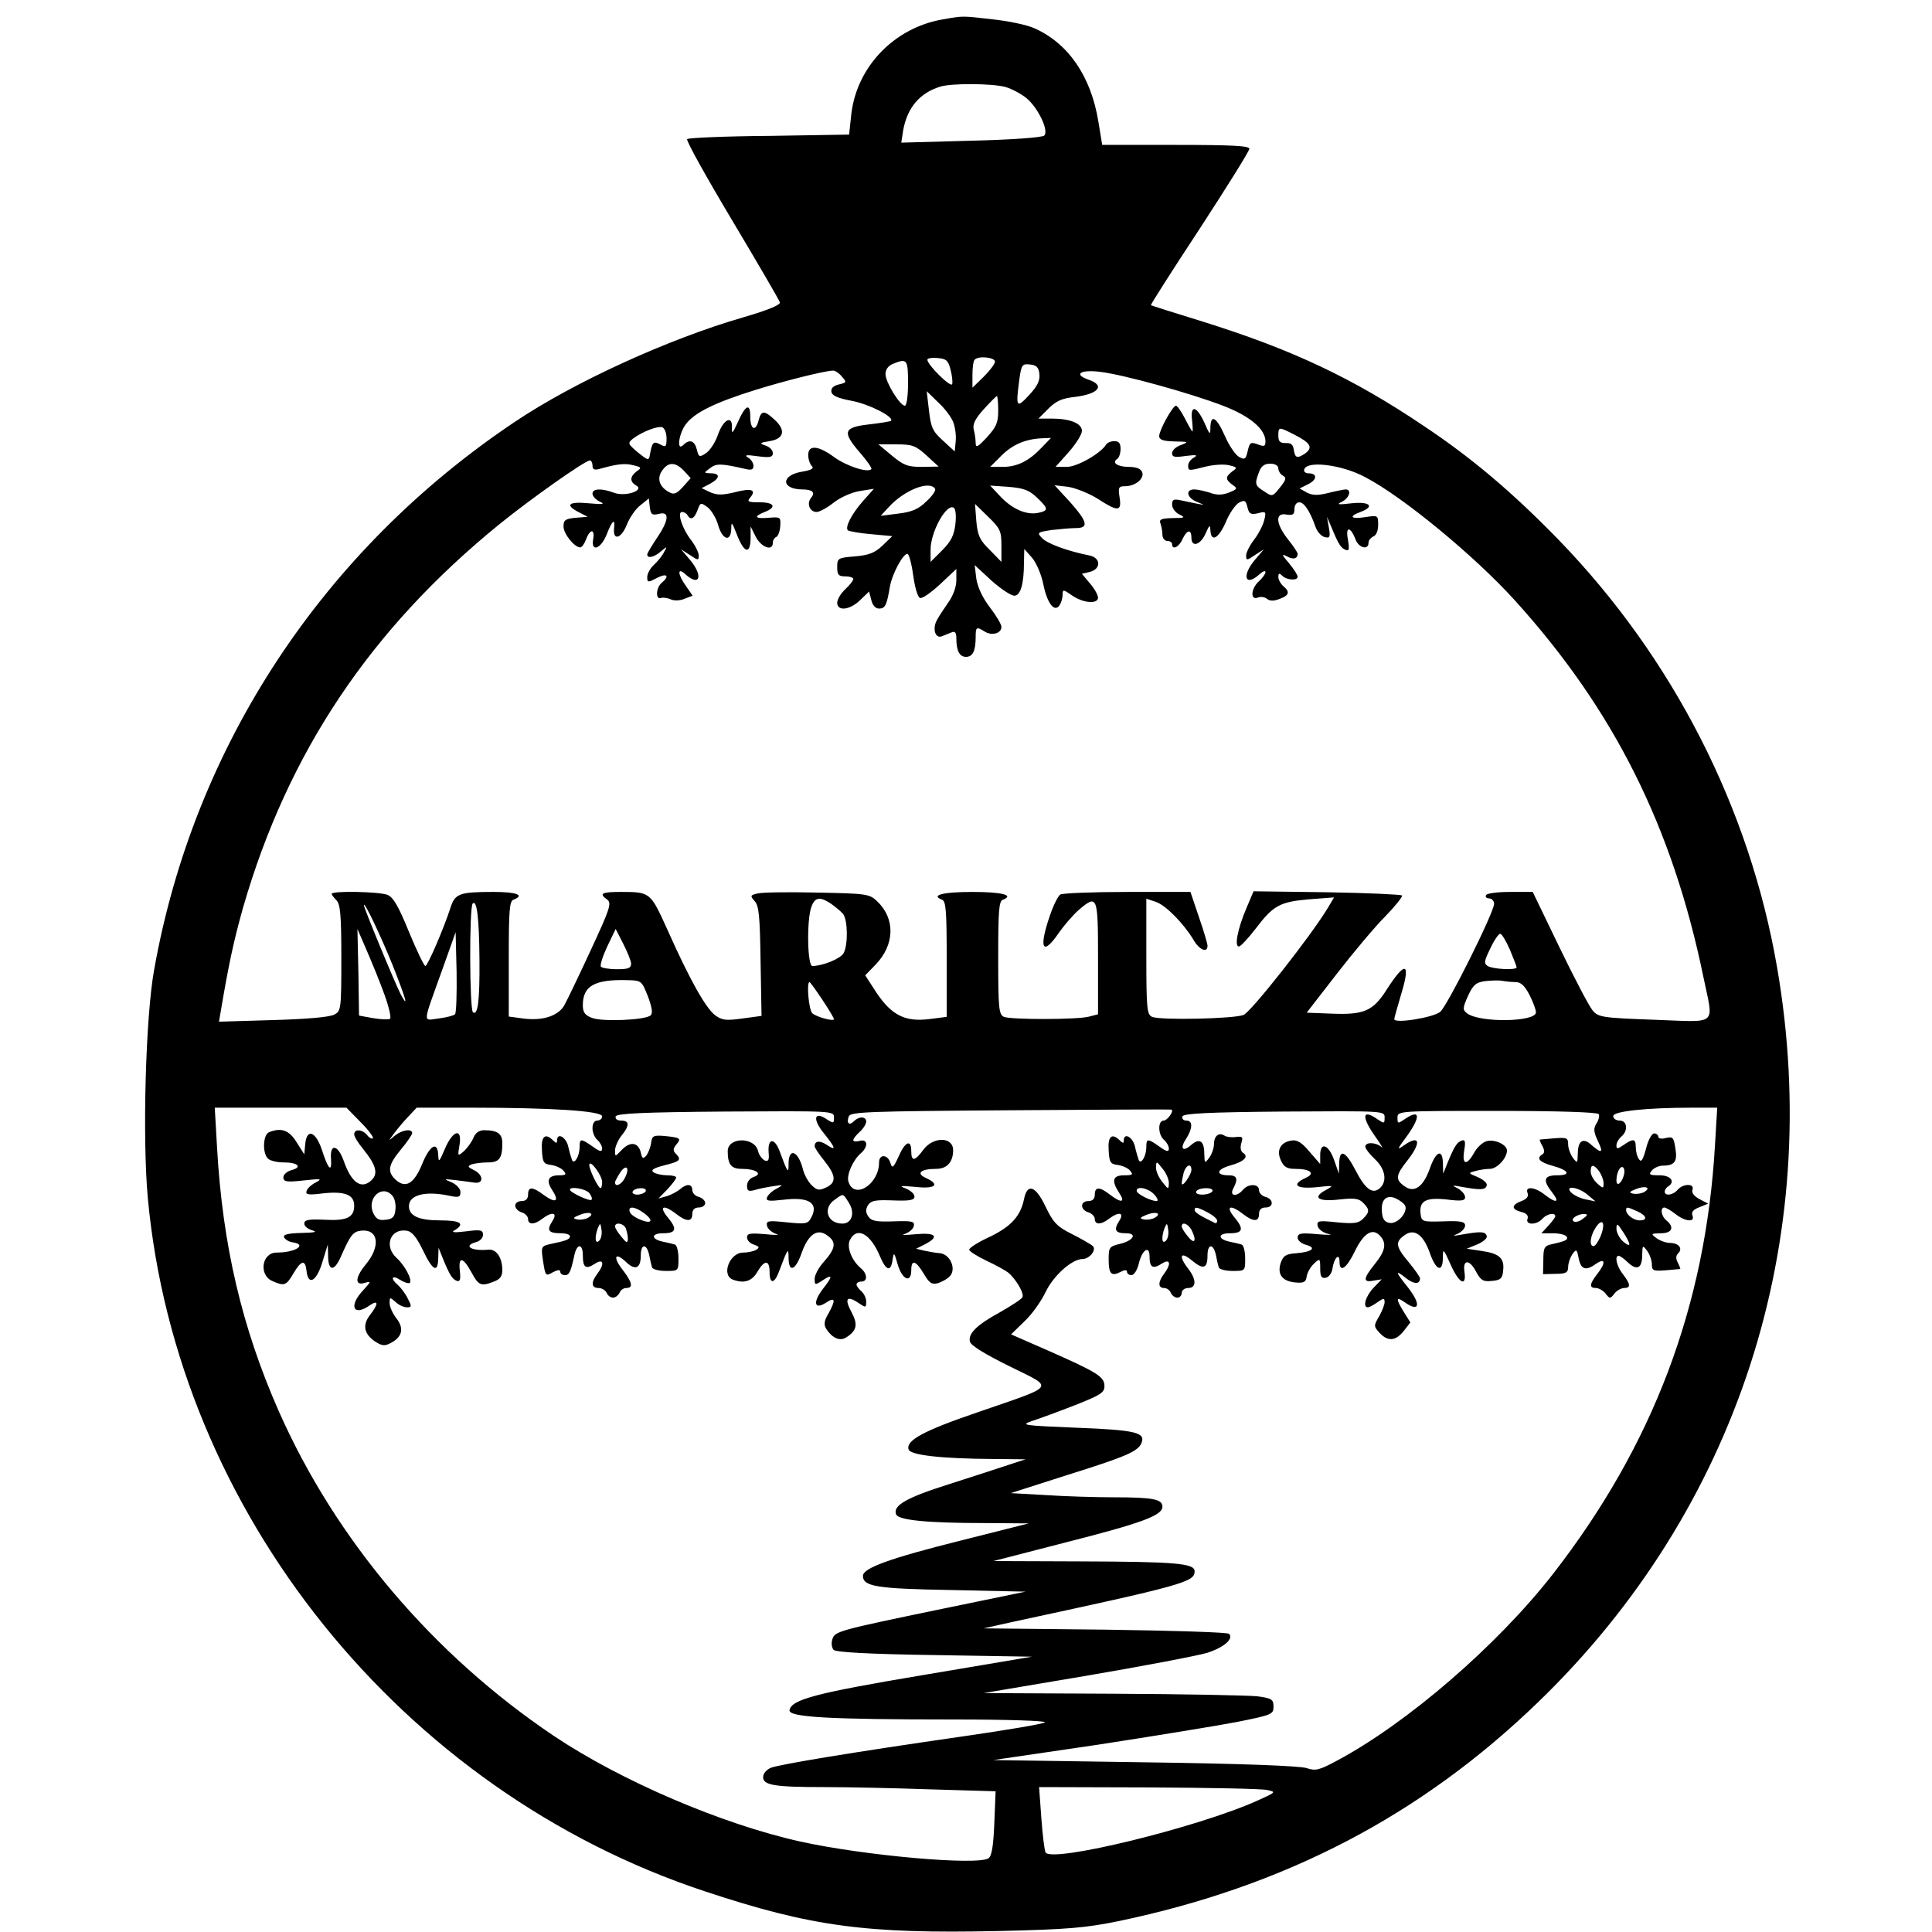 <?xml version="1.0" encoding="UTF-8" standalone="yes"?>
<svg version="1.0" xmlns="http://www.w3.org/2000/svg" width="450pt" height="450pt" viewBox="0 0 600 600" preserveAspectRatio="xMidYMid meet">
  <g transform="translate(0,600) scale(0.1,-0.1)" fill="#000000" stroke="none">
    <path d="M2929 5940 c-154 -26 -272 -151 -286 -302 l-6 -56 -247 -4 c-137 -1
-252 -6 -256 -10 -4 -4 59 -117 139 -251 80 -134 147 -249 149 -256 2 -8 -37
-24 -112 -46 -233 -67 -528 -202 -711 -325 -596 -399 -996 -1006 -1120 -1700
-27 -146 -37 -525 -20 -710 90 -974 787 -1842 1731 -2154 329 -109 499 -132
910 -123 219 5 272 10 375 31 516 108 938 328 1302 680 618 597 889 1431 742
2281 -85 495 -324 963 -679 1329 -142 146 -269 254 -421 355 -220 148 -408
236 -683 322 -88 27 -160 50 -162 51 -1 2 67 109 152 238 84 129 154 241 154
248 0 9 -52 12 -229 12 l-228 0 -12 73 c-23 140 -93 242 -198 289 -24 11 -83
23 -131 28 -96 11 -89 11 -153 0z m193 -210 c21 -6 50 -22 66 -35 36 -30 70
-101 55 -116 -6 -6 -101 -13 -227 -16 l-217 -6 6 39 c13 70 51 115 115 135 37
11 160 10 202 -1z m-170 -878 c5 -19 7 -39 5 -45 -4 -12 -77 60 -77 76 0 4 14
7 32 5 27 -2 33 -8 40 -36z m138 25 c0 -7 -16 -28 -35 -47 l-35 -34 0 40 c0
23 3 44 7 47 12 13 63 7 63 -6z m-270 -67 c0 -38 -4 -70 -10 -70 -15 0 -60 73
-60 98 0 14 8 26 23 32 44 18 47 14 47 -60z m408 28 c2 -20 -6 -37 -32 -65
-40 -43 -42 -39 -30 51 6 43 9 47 33 44 20 -2 27 -9 29 -30z m-614 -7 c16 -18
16 -19 -9 -25 -17 -4 -25 -12 -23 -23 2 -12 21 -20 64 -28 53 -10 132 -50 121
-62 -3 -2 -33 -7 -68 -11 -80 -9 -84 -23 -29 -87 23 -26 39 -50 36 -52 -11
-12 -76 9 -115 37 -50 37 -81 39 -81 7 0 -13 5 -28 11 -34 8 -8 -1 -13 -31
-18 -65 -11 -65 -54 1 -55 32 0 42 -9 28 -26 -15 -18 -4 -44 17 -44 9 0 33 13
53 29 20 16 56 32 81 36 l44 7 -33 -37 c-37 -42 -57 -82 -48 -92 4 -3 37 -9
73 -12 l65 -6 -30 -29 c-24 -23 -42 -30 -86 -34 -53 -4 -55 -6 -55 -33 0 -24
4 -29 25 -29 14 0 25 -4 25 -8 0 -5 -11 -19 -25 -32 -14 -13 -25 -32 -25 -42
0 -27 39 -23 71 8 l28 27 7 -27 c4 -16 13 -26 24 -26 19 0 24 10 34 70 7 38
40 100 54 100 5 0 13 -30 18 -67 5 -36 14 -68 21 -70 7 -3 35 17 63 43 l50 47
0 -35 c0 -21 -10 -48 -25 -69 -13 -19 -30 -44 -36 -56 -14 -27 -4 -57 16 -49
8 3 22 9 30 12 11 5 15 -1 15 -19 0 -38 10 -57 30 -57 21 0 30 19 30 61 0 32
2 34 29 17 22 -13 51 -5 51 15 0 8 -16 35 -36 61 -23 30 -38 63 -42 89 l-5 42
52 -48 c29 -26 61 -47 71 -47 19 0 30 35 30 104 l1 41 24 -27 c13 -15 29 -52
35 -82 12 -60 35 -90 51 -65 5 8 9 22 9 32 0 17 2 17 29 -2 34 -24 81 -28 81
-7 0 8 -11 28 -25 44 l-25 30 25 6 c35 9 34 44 -2 51 -70 14 -131 37 -147 54
-16 17 -15 18 30 25 26 3 60 6 75 6 41 0 37 19 -18 81 l-48 52 43 -5 c23 -4
64 -20 91 -37 63 -41 75 -40 68 4 -5 31 -3 35 17 35 32 0 61 24 53 44 -4 10
-18 16 -41 16 -35 0 -55 13 -36 25 5 3 10 17 10 31 0 17 -5 24 -19 24 -11 0
-23 -5 -26 -11 -18 -28 -90 -69 -122 -69 l-35 0 41 46 c23 26 41 55 41 66 0
23 -37 38 -93 38 l-42 0 31 31 c24 24 43 32 80 36 76 9 98 36 44 54 -48 17
-24 32 38 24 73 -9 279 -66 380 -105 84 -32 132 -73 132 -111 0 -15 -4 -17
-24 -9 -22 8 -25 6 -31 -20 -6 -26 -9 -29 -27 -19 -11 6 -31 35 -44 65 -26 59
-44 69 -45 27 0 -26 -2 -24 -19 15 -24 52 -44 56 -38 7 2 -19 3 -35 1 -35 -1
0 -12 18 -23 40 -11 22 -24 40 -28 40 -10 0 -52 -76 -52 -94 0 -12 12 -16 48
-17 43 -1 45 -1 20 -11 -16 -5 -28 -17 -28 -25 0 -13 8 -14 43 -9 32 4 38 3
25 -5 -10 -5 -18 -17 -18 -24 0 -18 0 -18 55 -4 25 6 57 8 72 4 26 -6 26 -8
10 -19 -22 -17 -22 -25 1 -42 16 -11 15 -13 -12 -24 -21 -8 -38 -8 -59 0 -17
5 -38 10 -48 10 -29 0 -23 -27 9 -39 29 -12 31 -12 -50 5 -23 5 -28 3 -28 -13
0 -11 10 -25 23 -31 19 -9 17 -11 -22 -11 -35 -1 -42 -4 -37 -17 3 -9 6 -24 6
-35 0 -10 7 -19 15 -19 8 0 15 -4 15 -10 0 -19 21 -10 32 15 14 30 28 33 28 5
0 -31 28 -23 44 13 12 27 14 29 15 10 2 -39 26 -25 48 26 11 27 30 54 41 60
17 9 21 7 26 -14 5 -21 10 -24 33 -19 24 7 26 5 19 -22 -4 -16 -18 -43 -32
-61 -13 -17 -24 -39 -24 -48 0 -16 2 -16 27 1 l28 18 -28 -33 c-42 -50 -30
-85 15 -44 10 9 18 12 18 6 0 -5 -9 -18 -20 -28 -25 -22 -28 -60 -4 -51 9 4
22 2 29 -4 9 -7 21 -7 39 0 30 11 33 22 11 40 -8 7 -15 20 -15 28 0 12 3 13
12 4 14 -14 48 -16 48 -3 0 5 -12 24 -27 42 -23 27 -24 30 -6 21 19 -11 33 -7
33 8 0 4 -13 24 -30 45 -38 48 -41 84 -5 77 20 -3 25 0 25 17 0 12 6 21 15 21
15 0 33 -27 50 -75 5 -16 19 -31 29 -33 16 -4 18 0 13 29 l-6 34 15 -35 c21
-51 29 -63 44 -68 10 -4 11 4 6 33 -8 41 8 41 24 -1 10 -26 40 -33 40 -10 0 8
7 16 15 20 9 3 15 18 15 36 0 30 -1 30 -40 24 -45 -7 -53 2 -15 16 46 17 29
33 -27 27 -43 -5 -49 -4 -30 5 22 11 31 38 11 38 -5 0 -30 -5 -54 -11 -32 -8
-48 -8 -66 1 l-23 13 28 14 c27 14 27 33 0 33 -8 0 -14 4 -14 9 0 32 114 20
190 -21 117 -61 340 -245 464 -382 308 -340 490 -704 586 -1170 32 -155 49
-140 -152 -133 -164 6 -174 8 -192 29 -11 13 -57 101 -103 196 l-83 172 -70 0
c-38 0 -72 -4 -75 -10 -3 -5 1 -10 9 -10 9 0 16 -8 16 -17 0 -26 -144 -315
-167 -335 -20 -18 -143 -38 -143 -23 0 4 10 38 21 76 31 101 14 107 -45 15
-42 -66 -70 -78 -170 -74 l-78 3 93 120 c51 66 119 147 151 179 32 33 55 62
52 65 -3 3 -108 8 -233 10 l-228 3 -22 -52 c-28 -65 -39 -124 -22 -119 6 2 28
26 49 53 56 74 76 85 166 93 l79 6 -19 -32 c-50 -84 -238 -323 -262 -333 -30
-12 -257 -17 -284 -6 -16 7 -18 25 -18 187 l0 180 30 -10 c31 -11 85 -66 116
-117 18 -32 44 -43 44 -19 0 6 -12 47 -27 90 l-26 77 -196 0 c-108 0 -202 -4
-208 -8 -7 -4 -22 -34 -33 -67 -35 -102 -22 -126 29 -51 17 24 44 55 61 70 58
49 60 45 60 -149 l0 -175 -27 -7 c-35 -10 -242 -10 -265 -1 -16 7 -18 25 -18
183 0 147 2 177 15 181 36 14 -4 24 -95 24 -91 0 -131 -10 -95 -24 13 -4 15
-35 15 -185 l0 -179 -55 -7 c-74 -9 -116 12 -163 82 l-35 54 32 33 c60 62 62
143 5 197 -24 23 -33 24 -186 27 -89 2 -172 1 -186 -3 -22 -5 -23 -7 -8 -24
13 -14 16 -48 18 -186 l3 -170 -59 -8 c-51 -7 -63 -6 -85 10 -29 22 -78 108
-148 265 -53 117 -53 118 -145 118 -60 0 -69 -5 -42 -24 14 -11 8 -29 -51
-156 -37 -80 -74 -157 -83 -173 -20 -33 -68 -48 -128 -40 l-44 6 0 179 c0 150
2 180 15 184 36 14 9 24 -62 24 -106 0 -120 -5 -134 -49 -21 -65 -71 -181 -78
-181 -4 0 -27 48 -51 106 -33 81 -49 108 -67 115 -26 10 -173 13 -173 3 0 -3
7 -12 15 -20 12 -13 15 -47 15 -179 0 -160 -1 -165 -22 -176 -15 -8 -86 -14
-191 -17 l-167 -5 5 29 c25 149 41 223 70 326 139 481 396 865 796 1190 96 78
266 198 281 198 4 0 8 -7 8 -16 0 -12 6 -15 23 -10 53 15 78 18 104 11 26 -6
26 -8 10 -19 -21 -16 -22 -32 -1 -44 27 -15 -35 -36 -70 -22 -38 14 -66 13
-66 -3 0 -8 10 -19 23 -25 17 -8 10 -9 -35 -5 -63 6 -75 -5 -30 -28 l27 -14
-37 -3 c-32 -3 -38 -7 -38 -27 0 -23 34 -65 52 -65 5 0 13 11 18 25 5 14 13
25 18 25 5 0 7 -11 4 -25 -7 -41 24 -30 42 15 17 44 27 52 23 19 -4 -39 22
-32 39 10 9 23 28 51 43 62 l26 21 3 -27 c3 -23 7 -26 28 -21 34 9 32 -19 -6
-75 -16 -24 -30 -47 -30 -51 0 -14 23 -8 43 10 19 16 20 16 9 -3 -5 -11 -20
-29 -31 -39 -12 -11 -21 -28 -21 -38 0 -17 2 -18 30 -3 31 16 41 7 15 -15 -18
-15 -20 -54 -2 -47 6 2 20 0 29 -4 10 -5 28 -5 43 1 l26 10 -20 29 c-27 37
-28 61 -3 38 45 -41 57 -6 15 44 l-28 33 28 -18 c25 -17 27 -17 27 -1 0 9 -11
31 -24 48 -28 36 -44 87 -28 87 6 0 14 -4 17 -10 10 -17 21 -11 31 15 9 25 10
25 31 10 12 -9 27 -34 33 -55 13 -47 40 -55 41 -12 0 23 2 21 17 -17 22 -58
42 -65 43 -14 l0 38 16 -32 c17 -33 53 -46 53 -19 0 8 5 16 10 18 6 2 12 17
13 33 2 29 1 30 -35 27 -44 -4 -49 4 -13 18 38 15 30 30 -16 30 -36 0 -40 2
-29 15 20 24 4 30 -49 16 -38 -9 -53 -9 -75 0 l-27 13 25 13 c32 17 34 33 4
33 -23 1 -23 1 -3 16 19 15 34 15 108 -2 20 -5 27 -3 27 9 0 9 -8 21 -17 26
-13 8 -5 9 30 4 39 -5 47 -3 47 10 0 9 -10 19 -22 23 -21 7 -19 9 12 14 45 7
51 34 16 66 -32 30 -42 30 -50 -1 -9 -37 -26 -30 -26 11 0 44 -15 37 -40 -20
-14 -31 -18 -35 -17 -16 3 42 -26 29 -43 -19 -8 -24 -25 -50 -37 -58 -21 -14
-23 -13 -29 11 -7 28 -23 33 -42 14 -22 -22 -14 37 9 66 28 36 93 67 215 105
90 28 209 58 240 60 6 1 19 -7 28 -18z m346 -141 c6 -15 10 -42 8 -60 l-3 -32
-37 34 c-32 29 -37 41 -43 93 l-7 60 35 -34 c20 -18 41 -46 47 -61z m140 35
c0 -38 -6 -51 -35 -83 -29 -31 -35 -34 -35 -17 0 11 -3 30 -6 41 -4 16 4 33
31 63 21 23 39 41 41 41 2 0 4 -20 4 -45z m-1030 -86 c0 -27 -2 -29 -20 -19
-21 11 -25 7 -32 -34 -3 -17 -6 -16 -37 9 -32 27 -32 29 -15 43 30 22 77 40
91 35 7 -3 13 -18 13 -34z m1950 11 c49 -25 58 -39 35 -57 -26 -18 -33 -16
-37 10 -2 16 -9 22 -25 21 -18 0 -23 5 -23 23 0 28 1 28 50 3z m-786 -41 c-39
-41 -75 -59 -121 -59 l-38 0 36 36 c35 34 74 51 128 53 l25 1 -30 -31z m-356
-24 l37 -34 -52 -1 c-44 0 -57 5 -93 35 l-42 35 56 0 c50 0 60 -4 94 -35z
m-754 -47 l21 -23 -24 -27 c-19 -21 -28 -25 -42 -17 -31 16 -40 43 -23 67 19
28 41 28 68 0z m1846 7 c0 -7 6 -18 14 -22 12 -7 10 -13 -9 -37 -23 -29 -24
-29 -49 -12 -29 18 -30 23 -16 60 7 19 17 26 35 26 15 0 25 -6 25 -15z m-1066
-63 c3 -5 -9 -23 -27 -39 -24 -24 -45 -33 -87 -38 l-55 -7 25 27 c48 53 127
84 144 57z m316 -27 c37 -35 37 -41 3 -48 -37 -7 -81 13 -118 53 l-30 32 58
-4 c46 -4 63 -10 87 -33z m-253 -83 c-4 -34 -13 -53 -41 -81 l-36 -36 0 38 c0
56 50 145 72 130 6 -3 8 -26 5 -51z m143 -66 l0 -51 -36 37 c-31 30 -38 45
-42 90 l-4 53 41 -40 c37 -36 41 -44 41 -89z m-530 -1112 c14 -10 31 -24 38
-32 15 -19 16 -96 2 -122 -9 -17 -65 -40 -97 -40 -16 0 -18 145 -3 184 11 30
26 32 60 10z m-1091 -174 c1 -129 -5 -174 -20 -164 -11 6 -12 327 -1 338 13
13 20 -45 21 -174z m-269 -19 c41 -104 50 -136 25 -90 -17 32 -115 269 -115
278 1 13 51 -92 90 -188z m-26 -90 c14 -39 22 -73 17 -75 -4 -3 -28 -2 -52 2
l-44 8 -2 134 -3 135 29 -67 c16 -37 41 -98 55 -137z m766 97 c0 -15 -9 -18
-44 -18 -25 0 -47 4 -50 8 -3 5 6 33 20 63 l26 54 23 -45 c13 -25 24 -53 25
-62z m-547 -158 c-4 -4 -27 -10 -51 -13 -50 -6 -51 -23 12 153 l41 115 3 -124
c1 -68 -1 -128 -5 -131z m3276 201 c11 -27 21 -52 21 -55 0 -10 -74 -6 -90 4
-12 8 -11 15 8 54 12 26 26 46 31 46 5 0 18 -22 30 -49z m-2677 -145 c12 -32
16 -52 9 -59 -15 -15 -151 -21 -183 -8 -21 8 -28 17 -28 39 0 60 36 81 139 78
43 -1 44 -2 63 -50z m2695 44 c16 0 28 -11 43 -40 11 -21 20 -46 20 -54 0 -30
-174 -33 -214 -3 -14 11 -14 16 3 54 16 35 25 42 53 46 18 2 42 3 53 1 11 -2
30 -4 42 -4z m-2153 -55 c20 -30 36 -57 36 -60 0 -8 -53 6 -67 18 -11 8 -19
97 -9 97 2 0 20 -25 40 -55z m-1434 -380 c24 -24 41 -47 38 -50 -3 -3 -11 1
-18 10 -15 18 -40 20 -40 2 0 -7 13 -28 29 -47 38 -47 46 -74 26 -94 -32 -32
-64 -10 -88 60 -18 50 -43 53 -39 5 3 -45 -9 -32 -28 27 -19 58 -47 69 -52 20
l-3 -33 -24 38 c-23 37 -47 46 -85 31 -19 -7 -22 -64 -4 -82 7 -7 29 -12 49
-12 45 0 59 -15 24 -24 -14 -4 -25 -14 -25 -22 0 -14 9 -16 63 -10 54 6 59 5
38 -6 -14 -7 -27 -19 -29 -27 -4 -11 6 -13 52 -7 66 7 96 -4 96 -38 0 -37 -23
-48 -92 -44 -50 2 -63 0 -63 -12 0 -8 11 -17 25 -21 17 -5 7 -7 -33 -8 -42 -1
-58 -5 -55 -13 3 -7 14 -14 26 -16 48 -7 10 -32 -49 -32 -46 0 -56 -69 -14
-88 38 -17 44 -15 66 23 25 42 37 44 41 8 5 -47 31 -33 49 27 l17 55 1 -38 c1
-45 19 -46 39 -1 30 68 38 79 63 82 55 6 62 -49 14 -106 -32 -39 -34 -66 -2
-56 21 6 20 5 -5 -23 -46 -48 -31 -83 20 -47 28 19 28 5 1 -30 -24 -31 -19
-59 17 -83 21 -13 29 -14 49 -3 35 19 40 45 16 76 -12 15 -21 36 -21 47 0 19
1 19 18 4 10 -10 26 -17 36 -17 15 0 15 3 2 28 -8 16 -22 34 -30 41 -25 21
-19 33 7 16 13 -8 26 -12 30 -9 8 9 -16 55 -42 78 -39 36 -19 91 31 84 17 -2
31 -19 51 -60 31 -65 47 -73 48 -25 l1 32 14 -35 c21 -51 29 -63 43 -68 10 -3
12 5 9 32 -5 45 10 43 37 -7 21 -39 29 -43 69 -27 19 7 26 17 26 35 0 39 -18
66 -43 64 -54 -5 -81 12 -37 24 11 3 20 13 20 22 0 15 -7 17 -52 11 -40 -5
-49 -3 -35 4 32 20 17 30 -47 30 -65 0 -96 14 -96 44 0 35 50 48 123 33 32 -7
37 -5 37 11 0 10 -12 23 -27 30 -27 11 -26 11 12 7 22 -3 49 -6 60 -8 28 -3
26 25 -3 39 -20 10 -21 12 -7 18 9 3 32 6 50 6 36 0 45 13 45 60 0 29 -15 40
-56 40 -16 0 -27 -8 -33 -22 -5 -13 -18 -31 -29 -42 -21 -18 -21 -18 -15 18 9
54 -20 47 -45 -11 -18 -42 -20 -45 -21 -20 -2 44 -26 31 -50 -28 -25 -61 -51
-77 -82 -49 -27 25 -24 46 16 94 19 23 35 46 35 51 0 15 -32 10 -54 -8 -20
-17 -20 -17 -6 2 8 11 27 35 44 53 l30 32 166 0 c252 0 410 -10 410 -27 0 -7
-7 -13 -15 -13 -9 0 -15 -9 -15 -24 0 -13 7 -29 15 -36 8 -7 15 -19 15 -27 0
-11 -7 -10 -29 6 -37 26 -41 26 -41 -1 0 -27 -15 -54 -23 -42 -2 5 -8 24 -12
42 -6 30 -35 47 -35 20 0 -9 -3 -9 -12 0 -25 25 -38 13 -35 -30 2 -38 5 -43
29 -46 14 -2 32 -10 38 -18 10 -11 8 -14 -13 -14 -35 0 -42 -16 -22 -46 23
-35 11 -42 -25 -16 -36 27 -50 28 -50 2 0 -13 -7 -20 -20 -20 -11 0 -20 -6
-20 -14 0 -8 9 -18 20 -21 11 -3 20 -13 20 -21 0 -18 20 -18 44 1 32 24 49 19
31 -8 -18 -28 -12 -37 27 -37 15 0 28 -4 28 -9 0 -10 -10 -14 -63 -25 -26 -6
-27 -9 -21 -49 8 -52 8 -51 33 -37 14 7 21 7 21 0 0 -5 6 -10 14 -10 14 0 18
8 30 63 8 36 26 35 26 -1 0 -39 9 -45 37 -27 27 18 32 1 8 -31 -20 -26 -19
-44 4 -44 10 0 21 -7 25 -15 3 -8 12 -15 20 -15 7 0 16 7 20 15 3 8 12 15 21
15 22 0 19 17 -11 56 -32 41 -24 57 10 25 29 -28 46 -20 46 20 0 37 18 38 26
2 3 -16 7 -33 9 -39 2 -6 21 -11 43 -11 39 0 39 0 39 39 0 22 -5 41 -11 43 -6
2 -23 6 -38 9 -37 8 -36 26 1 26 41 0 45 13 15 49 -29 35 -14 42 26 11 32 -25
50 -25 50 0 0 13 7 20 20 20 11 0 20 6 20 14 0 7 -9 16 -20 19 -11 3 -20 12
-20 21 0 20 -18 21 -39 2 -9 -7 -27 -17 -41 -21 l-25 -7 28 29 c15 16 27 32
27 36 0 4 -12 7 -27 7 -16 0 -35 4 -43 9 -10 7 -2 13 33 22 49 12 55 17 35 37
-8 8 -8 15 2 27 17 20 13 22 -35 27 -36 3 -40 1 -43 -22 -2 -14 -9 -31 -15
-39 -10 -11 -13 -9 -17 10 -8 32 -33 35 -59 8 -21 -22 -21 -22 -21 -2 0 11 9
32 20 46 26 32 25 47 -1 47 -12 0 -19 5 -17 13 4 9 83 13 341 15 333 2 337 2
337 -18 0 -19 -1 -20 -24 -5 -38 25 -43 -1 -7 -45 37 -46 39 -56 8 -35 -22 14
-37 12 -37 -5 0 -4 13 -24 30 -45 37 -46 38 -68 5 -83 -21 -10 -28 -9 -45 8
-11 11 -22 32 -26 47 -14 58 -44 71 -45 21 0 -35 -2 -33 -29 40 -16 40 -36 36
-33 -6 2 -24 0 -30 -12 -26 -8 4 -18 17 -21 30 -11 44 -94 43 -94 -1 0 -42 11
-55 44 -55 43 0 66 -15 37 -25 -12 -4 -21 -15 -21 -27 0 -16 4 -19 23 -14 12
4 38 9 57 12 34 5 34 5 11 -8 -14 -7 -26 -19 -29 -27 -4 -11 6 -12 50 -7 80
10 112 -10 87 -56 -10 -19 -17 -20 -76 -14 -58 6 -64 5 -61 -11 2 -9 14 -20
28 -25 14 -4 -1 -4 -32 -1 -48 4 -58 3 -58 -10 0 -9 10 -19 21 -22 17 -6 19
-9 8 -16 -8 -5 -26 -9 -41 -9 -42 0 -69 -70 -32 -84 35 -13 59 -5 76 24 22 38
38 38 38 0 0 -39 15 -38 30 3 27 72 29 74 29 39 1 -46 22 -37 41 18 20 56 48
76 78 54 30 -20 28 -40 -8 -81 -17 -18 -30 -43 -30 -54 0 -20 1 -21 25 -5 32
21 32 13 -1 -29 -31 -41 -24 -64 12 -40 28 18 30 8 7 -34 -14 -23 -15 -35 -7
-48 18 -28 42 -39 61 -27 34 21 38 40 18 78 -23 42 -16 54 19 31 25 -17 26
-17 26 3 0 11 -7 25 -15 32 -8 7 -15 16 -15 21 0 5 7 9 15 9 20 0 19 24 -1 41
-29 24 -46 67 -34 89 22 42 64 18 93 -52 19 -45 34 -49 39 -10 4 25 5 23 16
-15 14 -48 42 -59 42 -18 0 35 14 31 39 -11 17 -29 25 -34 44 -29 12 4 29 13
36 21 22 21 3 68 -29 72 -14 1 -36 5 -50 8 l-25 6 28 14 c46 24 33 37 -30 31
-32 -3 -47 -3 -33 1 14 5 26 15 28 25 3 14 -6 16 -63 14 -55 -2 -69 1 -79 16
-8 13 -8 21 0 35 10 14 24 16 78 14 52 -2 66 1 66 12 0 8 -12 19 -27 25 -23 9
-17 9 30 5 62 -7 78 7 32 28 -31 14 -16 28 32 28 34 0 53 21 53 58 0 42 -61
43 -92 2 -27 -37 -38 -38 -38 -5 0 38 -19 30 -39 -16 -17 -37 -20 -39 -26 -20
-8 26 -35 28 -35 1 0 -68 -77 -117 -95 -60 -7 21 15 69 39 89 23 20 21 45 -4
38 -11 -3 -20 -2 -20 2 0 5 9 16 20 26 11 10 20 24 20 32 0 16 -22 17 -38 1
-15 -15 -24 -6 -16 15 5 14 59 16 502 19 274 2 498 3 500 2 9 -4 -13 -34 -24
-34 -19 0 -18 -44 1 -60 8 -7 15 -19 15 -27 0 -11 -7 -10 -29 6 -37 26 -41 26
-41 -1 0 -27 -15 -54 -23 -42 -2 5 -8 24 -12 42 -6 30 -35 47 -35 20 0 -9 -3
-9 -12 0 -25 25 -38 13 -35 -30 2 -38 5 -43 29 -46 14 -2 32 -10 38 -18 10
-12 7 -14 -19 -14 -36 0 -40 -17 -15 -55 20 -30 6 -32 -29 -5 -32 25 -47 25
-47 0 0 -13 -7 -20 -20 -20 -26 0 -26 -27 0 -35 11 -3 20 -13 20 -21 0 -18 20
-18 44 1 32 24 49 19 31 -8 -17 -27 -11 -37 22 -37 36 0 23 -23 -19 -33 -33
-8 -35 -11 -35 -48 0 -45 8 -54 37 -39 13 7 20 7 20 0 0 -5 6 -10 14 -10 8 0
18 16 23 37 10 42 33 57 33 21 0 -34 10 -40 37 -23 27 18 32 1 8 -31 -19 -25
-19 -44 0 -44 9 0 18 -7 21 -15 4 -8 12 -15 20 -15 8 0 14 7 14 15 0 8 9 15
20 15 26 0 26 27 0 60 -31 40 -24 55 11 26 36 -30 49 -26 49 15 0 37 18 38 26
2 3 -16 7 -33 9 -39 2 -6 21 -11 43 -11 39 0 39 0 39 39 0 22 -5 41 -11 43 -6
2 -23 6 -38 9 -37 8 -36 26 1 26 41 0 45 13 15 49 -29 35 -14 42 26 11 32 -25
50 -25 50 0 0 13 7 20 20 20 26 0 26 26 0 33 -11 3 -20 12 -20 21 0 20 -33 21
-50 1 -19 -23 -43 -20 -30 4 16 30 12 41 -14 41 -41 0 -39 18 3 30 44 12 61
28 41 40 -7 5 -9 16 -5 30 6 19 4 21 -17 19 -12 -2 -29 0 -35 4 -18 12 -33 -1
-33 -27 0 -12 -7 -31 -15 -42 -14 -18 -14 -17 -15 13 0 40 -15 50 -41 27 -26
-23 -36 -11 -15 20 20 32 21 56 0 56 -9 0 -14 6 -12 13 4 9 78 13 316 15 310
2 312 2 312 -18 0 -20 -1 -20 -22 -6 -48 34 -51 8 -6 -55 17 -24 25 -38 18
-31 -17 15 -50 16 -50 1 0 -6 14 -24 30 -39 33 -31 39 -70 14 -91 -22 -18 -44
-2 -74 56 -31 60 -50 69 -51 23 l-1 -33 -15 43 c-17 48 -43 57 -43 15 l0 -28
-33 38 c-24 29 -39 38 -56 35 -34 -5 -48 -30 -33 -62 9 -20 19 -26 44 -26 48
0 64 -14 33 -28 -46 -21 -30 -35 33 -29 55 6 56 6 29 -9 -43 -23 -23 -37 43
-29 46 5 60 3 73 -10 21 -21 21 -29 0 -50 -14 -14 -28 -16 -81 -11 -57 6 -63
5 -60 -11 2 -10 16 -21 33 -25 17 -3 2 -4 -32 -1 -54 5 -63 3 -63 -11 0 -8 11
-18 26 -22 34 -9 19 -22 -30 -26 -33 -2 -41 -8 -49 -31 -11 -36 6 -57 49 -60
23 -2 30 2 32 19 2 12 12 30 23 40 18 17 19 16 19 -15 0 -26 4 -32 18 -29 9 2
18 14 20 28 5 34 22 51 22 21 0 -35 22 -20 47 32 27 56 54 74 77 51 23 -23 20
-47 -14 -89 -37 -46 -38 -59 -4 -52 l25 4 -25 -26 c-25 -26 -35 -61 -18 -61 4
0 18 7 30 16 19 13 22 13 22 0 0 -8 -8 -28 -17 -44 -17 -29 -17 -31 1 -51 26
-28 50 -26 75 5 l21 27 -20 32 c-26 42 -25 50 2 31 48 -34 52 -6 8 49 -37 46
-38 53 -4 26 25 -20 44 -20 44 -1 0 4 -16 27 -35 50 -41 49 -43 63 -13 84 30
22 58 2 78 -54 19 -55 40 -64 41 -18 0 32 1 32 24 -19 26 -59 50 -71 43 -23
-6 40 16 40 37 -1 14 -25 21 -30 48 -27 27 2 33 8 35 31 5 39 -11 54 -66 62
l-47 7 34 14 c18 8 31 19 28 26 -4 14 -20 14 -77 4 -28 -5 -31 -5 -12 3 12 6
22 17 22 25 0 12 -13 15 -67 13 -64 -2 -68 -1 -71 21 -6 42 15 54 80 47 47 -6
58 -4 58 7 0 8 -10 20 -22 27 -21 10 -19 11 12 5 57 -10 73 -10 77 4 3 7 -9
18 -27 26 -31 13 -31 13 -9 19 13 4 34 7 46 7 22 0 53 33 53 57 0 18 -38 36
-63 29 -12 -3 -30 -19 -39 -36 -23 -41 -38 -38 -31 6 5 28 3 36 -7 32 -15 -5
-23 -17 -44 -68 l-14 -35 -1 33 c-1 46 -22 37 -41 -18 -20 -56 -48 -76 -78
-54 -29 20 -28 34 8 79 45 57 40 83 -10 48 -22 -16 -22 -13 8 27 45 62 43 88
-6 54 -21 -14 -22 -14 -22 5 0 21 4 21 309 21 187 0 312 -4 316 -10 3 -5 0
-18 -7 -29 -10 -16 -9 -26 5 -56 18 -37 11 -39 -25 -7 -23 19 -38 7 -38 -31
-1 -30 -1 -31 -15 -13 -8 11 -15 30 -15 42 0 20 -4 22 -42 19 -24 -2 -44 -4
-46 -4 -1 -1 2 -10 8 -20 7 -13 7 -22 0 -26 -20 -12 -9 -24 30 -35 52 -14 61
-30 16 -30 -42 0 -46 -15 -15 -54 24 -31 12 -34 -24 -6 -30 24 -62 27 -53 5 4
-11 -3 -19 -19 -25 -32 -12 -32 -26 0 -34 16 -4 22 -11 19 -21 -8 -20 29 -20
46 0 13 15 40 21 40 8 0 -4 -10 -17 -22 -30 l-21 -23 36 0 c20 0 39 -5 42 -10
6 -10 -1 -14 -46 -24 -23 -5 -26 -11 -26 -49 l-1 -44 39 1 c32 0 39 4 39 21 0
12 6 29 13 40 13 17 14 16 20 -14 7 -34 22 -39 55 -15 28 19 29 1 2 -33 -24
-31 -25 -43 -4 -43 9 0 23 -8 30 -17 13 -17 15 -17 28 0 7 9 21 17 30 17 21 0
20 12 -4 43 -19 24 -27 57 -13 57 4 0 17 -9 29 -21 28 -26 44 -18 44 24 1 30
1 31 15 13 8 -11 15 -30 15 -42 0 -20 4 -22 43 -19 23 2 43 4 45 4 1 1 -2 9
-7 19 -7 13 -7 22 1 30 15 15 1 32 -26 32 -12 0 -31 7 -42 15 -18 14 -17 14
14 15 35 0 43 19 17 40 -16 13 -20 40 -6 40 4 0 20 -9 34 -20 30 -24 62 -27
53 -5 -4 11 3 19 22 26 l27 11 -27 14 c-17 9 -25 20 -22 29 8 20 -29 20 -46 0
-14 -17 -40 -20 -40 -6 0 6 5 13 10 16 24 15 9 35 -26 35 -31 0 -35 2 -24 15
7 8 22 15 34 15 37 0 46 13 39 54 -5 33 -8 37 -29 32 -14 -4 -24 -2 -24 4 0 5
-6 10 -13 10 -7 0 -19 -21 -25 -47 -10 -36 -15 -44 -22 -33 -6 8 -10 25 -10
38 0 26 -8 27 -38 6 -19 -13 -22 -13 -22 -1 0 8 7 20 15 27 22 18 19 50 -5 50
-11 0 -20 6 -20 14 0 15 105 26 244 26 l79 0 -7 -117 c-29 -500 -193 -932
-503 -1331 -173 -222 -453 -464 -673 -581 -54 -29 -65 -31 -92 -22 -20 7 -206
14 -502 18 l-471 7 320 47 c176 27 372 59 435 71 110 22 115 24 115 48 0 22
-5 26 -50 32 -27 3 -230 7 -450 8 l-400 2 320 54 c176 30 344 62 374 71 53 17
83 44 68 59 -4 5 -177 10 -385 13 l-377 4 85 19 c535 115 570 125 570 158 0
25 -55 30 -359 31 l-266 1 225 58 c240 61 300 84 300 111 0 23 -28 29 -151 29
-58 0 -154 3 -213 7 l-107 6 178 57 c182 57 218 73 228 99 13 32 -18 40 -200
47 -169 7 -177 8 -140 21 22 7 82 29 133 49 79 31 92 39 92 59 0 29 -20 42
-169 108 l-121 53 41 40 c23 21 52 62 66 91 24 51 82 103 115 103 21 0 44 28
32 40 -5 5 -34 22 -64 37 -48 24 -59 36 -83 86 -31 65 -57 74 -67 22 -11 -52
-40 -84 -106 -116 -35 -16 -64 -34 -64 -40 0 -5 24 -20 53 -34 28 -13 59 -30
68 -37 25 -21 51 -66 44 -77 -3 -6 -34 -26 -69 -46 -73 -40 -99 -66 -94 -91 2
-12 46 -39 123 -77 141 -70 150 -57 -99 -143 -170 -58 -224 -88 -214 -116 7
-17 100 -28 262 -29 l101 -1 -55 -18 c-30 -10 -113 -37 -185 -60 -130 -41
-173 -66 -162 -93 7 -18 96 -27 277 -27 l135 -1 -210 -53 c-224 -56 -305 -86
-305 -110 0 -33 42 -40 275 -44 l230 -5 -257 -53 c-328 -68 -335 -70 -343 -95
-4 -12 -2 -26 4 -33 8 -7 106 -13 314 -16 l302 -5 -338 -57 c-334 -56 -409
-76 -415 -109 -4 -22 123 -29 507 -29 169 0 291 -4 286 -9 -6 -5 -125 -25
-265 -45 -333 -48 -556 -85 -586 -96 -14 -6 -24 -18 -24 -29 0 -25 34 -31 189
-31 69 0 218 -3 330 -7 l203 -6 -4 -99 c-3 -72 -8 -102 -18 -109 -34 -23 -386
8 -585 52 -243 54 -556 188 -765 328 -375 252 -677 608 -854 1008 -114 258
-175 516 -192 821 l-7 122 205 0 204 0 44 -45z m750 -186 c0 -10 -2 -19 -5
-19 -7 0 -35 57 -35 72 1 20 40 -32 40 -53z m1760 -3 c-1 -21 -1 -21 -20 3
-11 13 -20 33 -20 45 1 21 1 21 20 -3 11 -13 20 -33 20 -45z m-1690 15 c-10
-20 -30 -29 -30 -13 0 4 8 18 17 32 19 27 30 12 13 -19z m1760 26 c0 -15 -29
-57 -30 -42 0 6 3 20 6 33 7 24 24 31 24 9z m1266 -4 c7 -10 14 -27 14 -37 0
-18 -1 -18 -20 -1 -11 10 -20 26 -20 37 0 23 9 23 26 1z m77 -13 c-7 -25 -23
-37 -23 -16 0 23 11 46 20 41 5 -3 6 -14 3 -25z m63 -52 c-9 -5 -24 -7 -34 -5
-14 3 -12 6 8 14 29 12 50 5 26 -9z m-3276 -3 c7 -9 10 -18 7 -21 -5 -6 -67
23 -67 31 0 12 49 3 60 -10z m175 5 c-3 -5 -15 -10 -26 -10 -11 0 -17 5 -14
10 3 6 15 10 26 10 11 0 17 -4 14 -10z m1580 -10 c10 -11 13 -20 7 -20 -18 0
-62 22 -62 32 0 16 37 8 55 -12z m180 10 c-3 -5 -17 -10 -31 -10 -14 0 -22 4
-19 10 3 6 17 10 31 10 14 0 22 -4 19 -10z m1166 -11 l24 -20 -30 6 c-16 3
-37 13 -45 21 -24 24 23 18 51 -7z m-3712 -3 c7 -8 11 -27 9 -43 -2 -22 -9
-29 -30 -31 -21 -3 -30 2 -39 21 -21 47 29 91 60 53z m1417 -21 c20 -31 10
-65 -20 -65 -47 0 -62 48 -24 74 28 20 25 21 44 -9z m1728 -10 c8 -21 -24 -56
-47 -53 -16 2 -23 11 -25 31 -5 40 13 59 43 45 13 -6 26 -16 29 -23z m-2366
-21 c12 -8 22 -19 22 -24 0 -14 -58 9 -64 26 -7 19 14 18 42 -2z m1752 1 c17
-9 30 -20 30 -26 0 -6 -3 -9 -7 -7 -46 22 -63 33 -63 40 0 11 7 10 40 -7z
m1335 3 c29 -13 33 -28 7 -28 -19 0 -42 18 -42 32 0 11 4 10 35 -4z m-3259
-20 c-9 -5 -24 -7 -34 -5 -14 3 -12 6 8 14 29 12 50 5 26 -9z m1760 0 c-9 -5
-24 -7 -34 -5 -14 3 -12 6 8 14 29 12 50 5 26 -9z m1330 -3 c-10 -8 -23 -12
-29 -8 -11 7 12 23 33 23 12 -1 11 -4 -4 -15z m54 -56 c-7 -16 -16 -29 -21
-29 -15 0 -10 34 8 60 21 30 30 10 13 -31z m-3109 -12 c-13 -13 -15 11 -4 40
7 16 8 15 11 -6 2 -13 -1 -28 -7 -34z m83 37 c3 -9 6 -23 6 -32 -1 -14 -5 -12
-20 7 -11 13 -20 27 -20 32 0 15 28 10 34 -7z m1677 -37 c-13 -13 -15 11 -4
40 7 16 8 15 11 -6 2 -13 -1 -28 -7 -34z m79 34 c17 -33 11 -48 -10 -22 -11
13 -20 27 -20 32 0 16 19 9 30 -10z m1360 -45 c0 -5 -9 -1 -20 9 -11 10 -20
28 -20 39 0 18 3 17 20 -9 11 -16 20 -34 20 -39z m-1125 -1695 c29 -6 28 -7
-30 -33 -184 -83 -638 -194 -658 -161 -3 5 -9 52 -13 106 l-7 97 339 -1 c187
-1 352 -4 369 -8z"/>
  </g>
</svg>